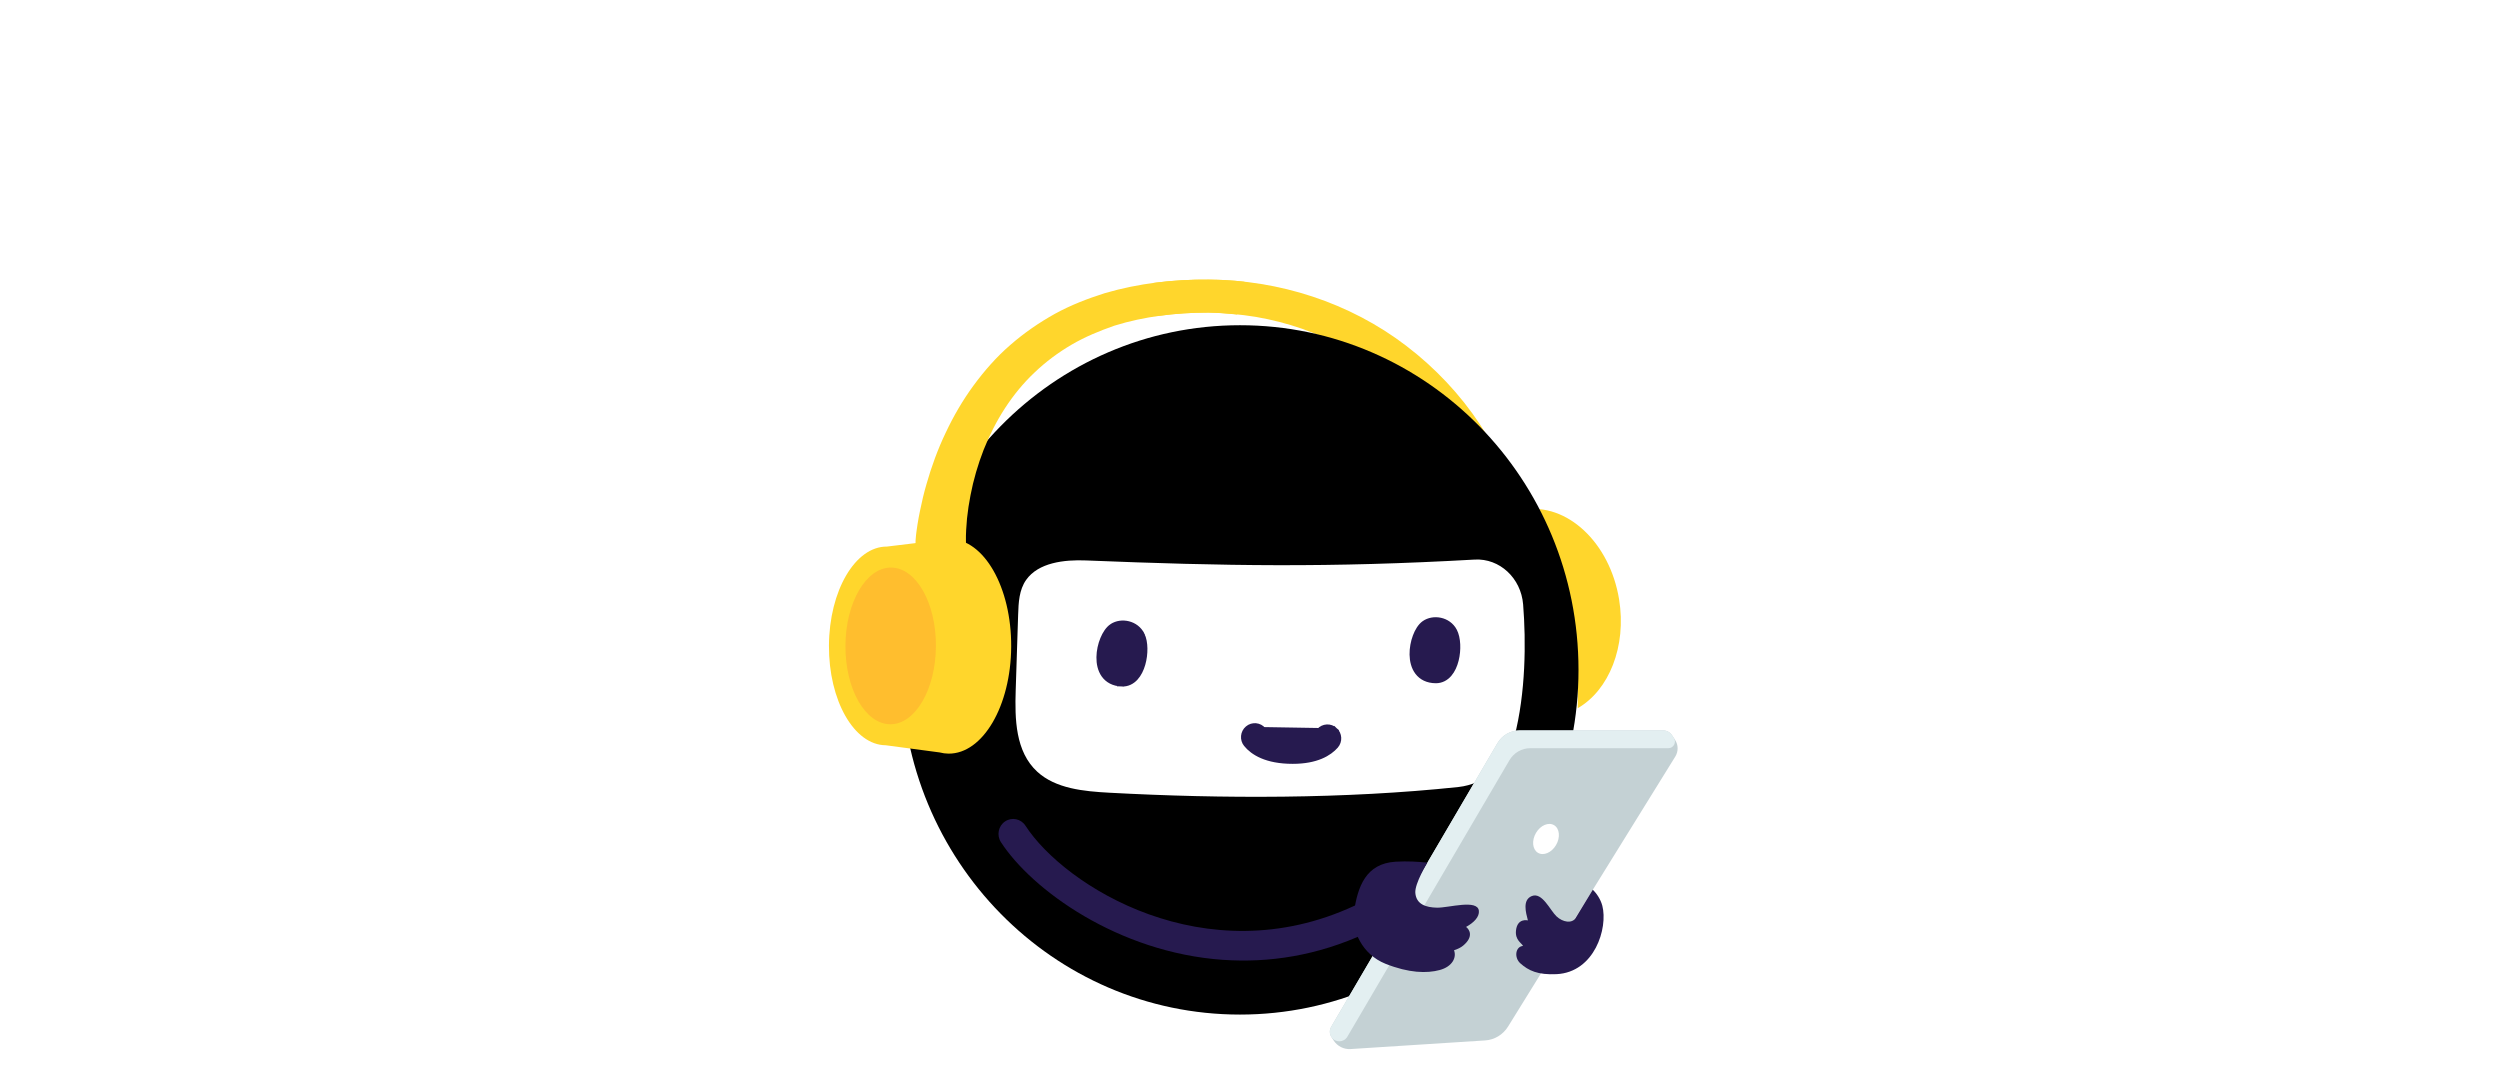 <?xml version="1.0" encoding="UTF-8"?> <svg xmlns="http://www.w3.org/2000/svg" viewBox="1810 2400 380 162" width="380" height="162"><path color="rgb(51, 51, 51)" fill="white" font-size-adjust="none" width="380" height="201" id="tSvg964193c391" title="Rectangle 5" fill-opacity="1" stroke="none" stroke-opacity="1" d="M 1810 2400L 2190 2400L 2190 2562L 1810 2562Z" style="transform: rotate(0deg);"></path><path fill="#FFD62C" stroke="none" fill-opacity="1" stroke-width="1" stroke-opacity="1" color="rgb(51, 51, 51)" font-size-adjust="none" id="tSvg150f463f70c" title="Path 65" d="M 2041.401 2480.284 C 2040.424 2474.325 2038.028 2469.16 2034.975 2464.538 C 2031.923 2459.917 2028.108 2455.9 2023.792 2452.599 C 2015.152 2445.963 2004.365 2442.551 1993.746 2442.504 C 1990.921 2442.474 1988.087 2442.637 1985.27 2443.018 C 1986.133 2444.63 1986.344 2446.384 1986.015 2448.03 C 1988.542 2447.67 1991.114 2447.507 1993.683 2447.507 C 1996.112 2447.558 1998.525 2447.785 2000.912 2448.171 C 2003.291 2448.587 2005.636 2449.174 2007.91 2449.972 C 2010.184 2450.765 2012.382 2451.768 2014.474 2452.951 C 2016.571 2454.126 2018.558 2455.497 2020.407 2457.036 C 2024.116 2460.089 2027.27 2463.831 2029.645 2467.972 C 2030.815 2470.051 2031.813 2472.216 2032.537 2474.437 C 2033.274 2476.649 2033.7 2478.925 2033.801 2481.09 C 2033.801 2481.107 2033.801 2481.125 2033.801 2481.142 C 2033.809 2481.283 2033.826 2481.429 2033.851 2481.575 C 2034.201 2483.701 2036.171 2485.137 2038.26 2484.781 C 2040.348 2484.425 2041.759 2482.419 2041.409 2480.293C 2041.406 2480.29 2041.404 2480.287 2041.401 2480.284Z"></path><path fill="#FFD62C" stroke="none" fill-opacity="1" stroke-width="1" stroke-opacity="1" color="rgb(51, 51, 51)" font-size-adjust="none" id="tSvg1698b34c4e" title="Path 66" d="M 2041.496 2477.479 C 2041.496 2477.479 2041.462 2477.488 2041.441 2477.492 C 2044.304 2481.509 2046.856 2487.45 2048.405 2494.335 C 2049.47 2499.081 2049.917 2503.647 2049.816 2507.646 C 2054.557 2504.924 2057.268 2498.266 2056.102 2491.107C 2054.691 2482.456 2048.152 2476.356 2041.496 2477.479Z"></path><path fill="url(#tSvgGradientfff6b12bb4)" stroke="none" fill-opacity="1" stroke-width="1" stroke-opacity="1" color="rgb(51, 51, 51)" font-size-adjust="none" id="tSvg9dc0701f4d" title="Path 67" d="M 1998.476 2554.215 C 2026.895 2554.215 2049.932 2530.759 2049.932 2501.824 C 2049.932 2472.889 2026.894 2449.433 1998.475 2449.434 C 1970.056 2449.434 1947.019 2472.89 1947.019 2501.825C 1947.019 2530.759 1970.057 2554.215 1998.476 2554.215Z"></path><path fill="white" stroke="none" fill-opacity="1" stroke-width="1" stroke-opacity="1" color="rgb(51, 51, 51)" font-size-adjust="none" id="tSvge39ff65a61" title="Path 68" d="M 1978.652 2520.495 C 1974.737 2520.285 1970.467 2519.882 1967.655 2517.293 C 1964.332 2514.232 1964.248 2509.294 1964.387 2504.908 C 1964.509 2501.072 1964.631 2497.235 1964.758 2493.398 C 1964.816 2491.585 1964.909 2489.66 1965.97 2488.151 C 1967.831 2485.51 1971.743 2485.051 1975.098 2485.188 C 1996.101 2486.037 2012.046 2486.307 2034.155 2485.055 C 2037.932 2484.841 2041.191 2487.859 2041.515 2491.871 C 2041.97 2497.577 2041.915 2505.324 2040.176 2512.058 C 2039.103 2516.217 2035.709 2519.196 2031.68 2519.625 C 2014.391 2521.455 1995.747 2521.417 1978.657 2520.495C 1978.655 2520.495 1978.654 2520.495 1978.652 2520.495Z"></path><path fill="#261A4F" stroke="#261A4F" fill-opacity="1" stroke-width="0.985" stroke-opacity="1" color="rgb(51, 51, 51)" font-size-adjust="none" id="tSvg11b046d465c" title="Path 69" d="M 2001.97 2511.006 C 2001.401 2510.31 2000.383 2510.213 1999.699 2510.796 C 1999.019 2511.374 1998.929 2512.395 1999.495 2513.083 C 2000.481 2514.29 2002.499 2515.612 2006.494 2515.612 C 2006.495 2515.612 2006.497 2515.612 2006.498 2515.612 C 2010.109 2515.612 2012.007 2514.408 2012.968 2513.319 C 2013.558 2512.651 2013.505 2511.628 2012.847 2511.027 C 2012.736 2511.148 2012.626 2511.269 2012.515 2511.39 C 2012.626 2511.269 2012.738 2511.149 2012.849 2511.028 C 2012.189 2510.418 2011.165 2510.478 2010.571 2511.15 C 2010.571 2511.15 2010.571 2511.15 2010.571 2511.15C 2007.704 2511.102 2004.837 2511.054 2001.97 2511.006Z M 2001.97 2511.006 C 2001.843 2511.11 2001.716 2511.213 2001.589 2511.317 C 2001.716 2511.213 2001.842 2511.109 2001.969 2511.005C 2001.97 2511.005 2001.97 2511.005 2001.97 2511.006Z"></path><path fill="#261A4F" stroke="#261A4F" fill-opacity="1" stroke-width="0.985" stroke-opacity="1" color="rgb(51, 51, 51)" font-size-adjust="none" id="tSvg1627747e145" title="Path 70" d="M 2030.986 2495.923 C 2030.986 2495.923 2030.986 2495.922 2030.986 2495.922 C 2030.085 2494.23 2027.859 2493.881 2026.528 2494.822 C 2026.528 2494.822 2026.528 2494.822 2026.528 2494.822 C 2025.971 2495.216 2025.524 2495.955 2025.223 2496.763 C 2024.915 2497.587 2024.728 2498.56 2024.745 2499.501 C 2024.762 2500.437 2024.982 2501.39 2025.54 2502.124 C 2026.114 2502.879 2027.003 2503.345 2028.222 2503.359 C 2028.222 2503.359 2028.222 2503.359 2028.222 2503.359 C 2029.062 2503.369 2029.732 2502.981 2030.226 2502.407 C 2030.71 2501.844 2031.034 2501.095 2031.229 2500.322 C 2031.426 2499.545 2031.5 2498.711 2031.462 2497.947C 2031.424 2497.192 2031.274 2496.464 2030.986 2495.923Z"></path><path fill="#261A4F" stroke="#261A4F" fill-opacity="1" stroke-width="0.985" stroke-opacity="1" color="rgb(51, 51, 51)" font-size-adjust="none" id="tSvg894759da9" title="Path 71" d="M 1983.503 2496.518 C 1982.661 2494.799 1980.447 2494.375 1979.088 2495.269 C 1979.088 2495.269 1979.087 2495.269 1979.087 2495.269 C 1978.517 2495.644 1978.046 2496.368 1977.717 2497.165 C 1977.382 2497.978 1977.163 2498.944 1977.15 2499.886 C 1977.136 2500.822 1977.325 2501.781 1977.858 2502.533 C 1978.407 2503.307 1979.28 2503.803 1980.498 2503.858C 1981.5 2501.411 1982.501 2498.965 1983.503 2496.518Z M 1983.503 2496.518 C 1983.504 2496.518 1983.504 2496.518 1983.505 2496.518 C 1983.776 2497.069 1983.902 2497.803 1983.915 2498.559 C 1983.928 2499.324 1983.826 2500.156 1983.604 2500.926 C 1983.383 2501.692 1983.034 2502.43 1982.531 2502.976 C 1982.019 2503.532 1981.337 2503.897 1980.498 2503.858C 1981.5 2501.411 1982.501 2498.965 1983.503 2496.518Z"></path><path fill="#261A4F" stroke="none" fill-opacity="1" stroke-width="1" stroke-opacity="1" color="rgb(51, 51, 51)" font-size-adjust="none" id="tSvg1876521d50b" title="Path 72" d="M 1995.942 2545.902 C 1979.912 2544.792 1966.805 2535.207 1962.139 2528.001 C 1961.461 2526.955 1961.748 2525.544 1962.775 2524.854 C 1963.802 2524.164 1965.188 2524.455 1965.866 2525.501 C 1971.815 2534.692 1993.255 2548.17 2015.845 2537.689 C 2016.965 2537.166 2018.287 2537.671 2018.8 2538.812 C 2019.31 2539.952 2018.817 2541.298 2017.697 2541.817 C 2010.203 2545.298 2002.805 2546.374 1995.946 2545.898C 1995.945 2545.899 1995.943 2545.901 1995.942 2545.902Z"></path><path fill="#C4D1D4" stroke="none" fill-opacity="1" stroke-width="1" stroke-opacity="1" color="rgb(51, 51, 51)" font-size-adjust="none" id="tSvg44a3eb1b23" title="Path 73" d="M 2062.788 2511.019 C 2055.519 2511.019 2048.251 2511.019 2040.982 2511.019 C 2039.592 2511.019 2038.308 2511.761 2037.597 2512.979 C 2029.176 2527.343 2020.756 2541.707 2012.335 2556.071 C 2012.053 2556.555 2012.065 2557.16 2012.373 2557.627 C 2012.488 2557.804 2012.603 2557.982 2012.718 2558.159 C 2013.282 2559.029 2014.259 2559.522 2015.282 2559.457 C 2022.102 2559.02 2028.921 2558.582 2035.741 2558.145 C 2037.168 2558.055 2038.461 2557.271 2039.223 2556.04 C 2047.698 2542.356 2056.174 2528.673 2064.649 2514.989 C 2065.125 2514.217 2065.116 2513.235 2064.619 2512.476 C 2064.466 2512.24 2064.313 2512.005 2064.16 2511.769C 2063.853 2511.302 2063.339 2511.019 2062.788 2511.019Z"></path><path fill="#E3EFF1" stroke="none" fill-opacity="1" stroke-width="1" stroke-opacity="1" color="rgb(51, 51, 51)" font-size-adjust="none" id="tSvga3f4dc787d" title="Path 74" d="M 2064.421 2512.172 C 2064.334 2512.039 2064.247 2511.906 2064.16 2511.773 C 2063.853 2511.306 2063.339 2511.023 2062.788 2511.023 C 2055.519 2511.023 2048.251 2511.024 2040.982 2511.024 C 2039.592 2511.024 2038.308 2511.765 2037.597 2512.983 C 2029.176 2527.347 2020.756 2541.711 2012.335 2556.075 C 2012.053 2556.56 2012.065 2557.164 2012.373 2557.631 C 2012.958 2558.527 2014.263 2558.497 2014.802 2557.571 C 2023.014 2543.564 2031.225 2529.558 2039.437 2515.551 C 2040.102 2514.419 2041.302 2513.725 2042.595 2513.724 C 2049.598 2513.724 2056.602 2513.724 2063.605 2513.724 C 2064.388 2513.724 2064.855 2512.837 2064.426 2512.172C 2064.424 2512.172 2064.423 2512.172 2064.421 2512.172Z"></path><path fill="white" stroke="none" fill-opacity="1" stroke-width="1" stroke-opacity="1" color="rgb(51, 51, 51)" font-size-adjust="none" id="tSvg9976c25fe9" title="Path 75" d="M 2046.514 2528.456 C 2045.832 2529.614 2044.598 2530.132 2043.756 2529.618 C 2042.918 2529.104 2042.792 2527.749 2043.474 2526.596 C 2044.156 2525.438 2045.39 2524.92 2046.232 2525.434C 2047.07 2525.948 2047.196 2527.303 2046.514 2528.456Z"></path><path fill="#261A4F" stroke="none" fill-opacity="1" stroke-width="1" stroke-opacity="1" color="rgb(51, 51, 51)" font-size-adjust="none" id="tSvgd24bd5923b" title="Path 76" d="M 2034.789 2538.442 C 2034.595 2536.646 2030.196 2537.992 2028.452 2537.967 C 2026.709 2537.937 2025.269 2537.448 2025.13 2535.72 C 2025.017 2534.293 2026.962 2531.12 2026.962 2531.12 C 2025.627 2530.983 2023.947 2530.868 2022.12 2530.979 C 2017.61 2531.258 2016.368 2534.756 2015.804 2538.636 C 2015.404 2541.392 2017.025 2545.066 2020.592 2546.493 C 2024.158 2547.917 2026.903 2547.968 2028.832 2547.445 C 2030.739 2546.93 2031.434 2545.559 2031.013 2544.44 C 2031.547 2544.264 2032.031 2544.041 2032.389 2543.741 C 2034.019 2542.386 2033.391 2541.31 2032.844 2540.894 C 2032.84 2540.896 2032.835 2540.897 2032.831 2540.899C 2034.078 2540.217 2034.886 2539.334 2034.789 2538.442Z"></path><path fill="#261A4F" stroke="none" fill-opacity="1" stroke-width="1" stroke-opacity="1" color="rgb(51, 51, 51)" font-size-adjust="none" id="tSvga379bea03a" title="Path 77" d="M 2053.544 2537.645 C 2053.304 2536.719 2052.677 2535.767 2052.1 2535.244 C 2051.22 2536.69 2050.34 2538.137 2049.46 2539.583 C 2048.929 2540.38 2047.561 2540.209 2046.58 2539.278 C 2045.603 2538.348 2044.407 2535.549 2042.824 2536.205 C 2041.397 2536.792 2041.919 2538.666 2042.239 2539.9 C 2042.239 2539.9 2040.626 2539.484 2040.428 2541.461 C 2040.285 2542.91 2041.3 2543.347 2041.498 2543.78 C 2040.336 2543.887 2040.113 2545.559 2041.098 2546.433 C 2042.336 2547.535 2043.746 2548.208 2046.601 2548.071 C 2052.361 2547.788 2054.445 2541.079 2053.548 2537.645C 2053.547 2537.645 2053.545 2537.645 2053.544 2537.645Z"></path><path fill="#FFD62C" stroke="none" fill-opacity="1" stroke-width="1" stroke-opacity="1" color="rgb(51, 51, 51)" font-size-adjust="none" id="tSvg1598d5b129a" title="Path 78" d="M 1954.375 2481.921 C 1953.907 2481.921 1953.453 2481.977 1953.002 2482.088 C 1950.271 2482.418 1947.54 2482.749 1944.809 2483.079 C 1939.992 2483.049 1936.047 2489.788 1936.001 2498.126 C 1935.955 2506.464 1939.82 2513.25 1944.637 2513.28 C 1947.364 2513.643 1950.091 2514.006 1952.818 2514.369 C 1953.264 2514.484 1953.723 2514.549 1954.186 2514.553 C 1959.39 2514.583 1963.651 2507.304 1963.701 2498.297 C 1963.752 2489.286 1959.575 2481.959 1954.371 2481.925C 1954.372 2481.924 1954.374 2481.922 1954.375 2481.921Z"></path><path fill="#FFBE2E" stroke="none" fill-opacity="1" stroke-width="1" stroke-opacity="1" color="rgb(51, 51, 51)" font-size-adjust="none" id="tSvg1694c79fe8c" title="Path 79" d="M 1952.261 2498.221 C 1952.224 2504.797 1949.112 2510.113 1945.314 2510.087 C 1941.517 2510.066 1938.468 2504.716 1938.506 2498.135 C 1938.544 2491.559 1941.655 2486.243 1945.453 2486.269C 1949.251 2486.29 1952.299 2491.64 1952.261 2498.221Z"></path><path fill="#FFD62C" stroke="none" fill-opacity="1" stroke-width="1" stroke-opacity="1" color="rgb(51, 51, 51)" font-size-adjust="none" id="tSvg66d444684" title="Path 80" d="M 1998.998 2443.103 C 1999.053 2443.009 1999.12 2442.919 1999.179 2442.825 C 1997.368 2442.623 1995.554 2442.508 1993.743 2442.503 C 1988.442 2442.452 1983.107 2443.039 1977.903 2444.57 C 1975.322 2445.388 1972.766 2446.37 1970.354 2447.695 C 1967.954 2449.032 1965.663 2450.606 1963.571 2452.432 C 1961.465 2454.25 1959.621 2456.363 1957.975 2458.601 C 1956.329 2460.847 1954.922 2463.265 1953.744 2465.777 C 1952.544 2468.285 1951.592 2470.9 1950.83 2473.575 C 1950.438 2474.913 1950.118 2476.267 1949.841 2477.644 C 1949.697 2478.329 1949.567 2479.024 1949.457 2479.731 C 1949.398 2480.083 1949.352 2480.443 1949.302 2480.803 C 1949.255 2481.185 1949.213 2481.498 1949.18 2481.991 C 1949.174 2482.063 1949.169 2482.136 1949.163 2482.209 C 1949.15 2482.385 1949.15 2482.569 1949.163 2482.749 C 1949.318 2484.901 1951.158 2486.518 1953.272 2486.363 C 1955.386 2486.205 1956.977 2484.331 1956.822 2482.179 C 1956.809 2482.025 1956.813 2481.691 1956.822 2481.429 C 1956.83 2481.146 1956.834 2480.859 1956.855 2480.567 C 1956.885 2479.988 1956.927 2479.397 1956.986 2478.805 C 1957.112 2477.626 1957.285 2476.439 1957.52 2475.264 C 1957.971 2472.911 1958.649 2470.6 1959.512 2468.375 C 1961.268 2463.943 1963.836 2459.844 1967.259 2456.612 C 1968.96 2454.987 1970.855 2453.577 1972.893 2452.385 C 1974.935 2451.193 1977.133 2450.288 1979.385 2449.504 C 1983.945 2448.085 1988.821 2447.51 1993.684 2447.515 C 1995.149 2447.545 1996.606 2447.648 1998.059 2447.802 C 1997.857 2446.254 1998.13 2444.63 1999.002 2443.108C 1999.001 2443.106 1998.999 2443.105 1998.998 2443.103Z"></path><defs><linearGradient id="tSvgGradientfff6b12bb4" x1="1998.41" x2="1998.73" y1="2554.215" y2="2449.434" color="rgb(51, 51, 51)" font-size-adjust="none" gradientUnits="userSpaceOnUse" gradientTransform=""><stop offset="0" stop-color="hsl(251.928,100%,67.45%)" stop-opacity="1"></stop><stop offset="1" stop-color="hsl(266.364,81.68%,74.31%)" stop-opacity="1"></stop></linearGradient></defs></svg> 